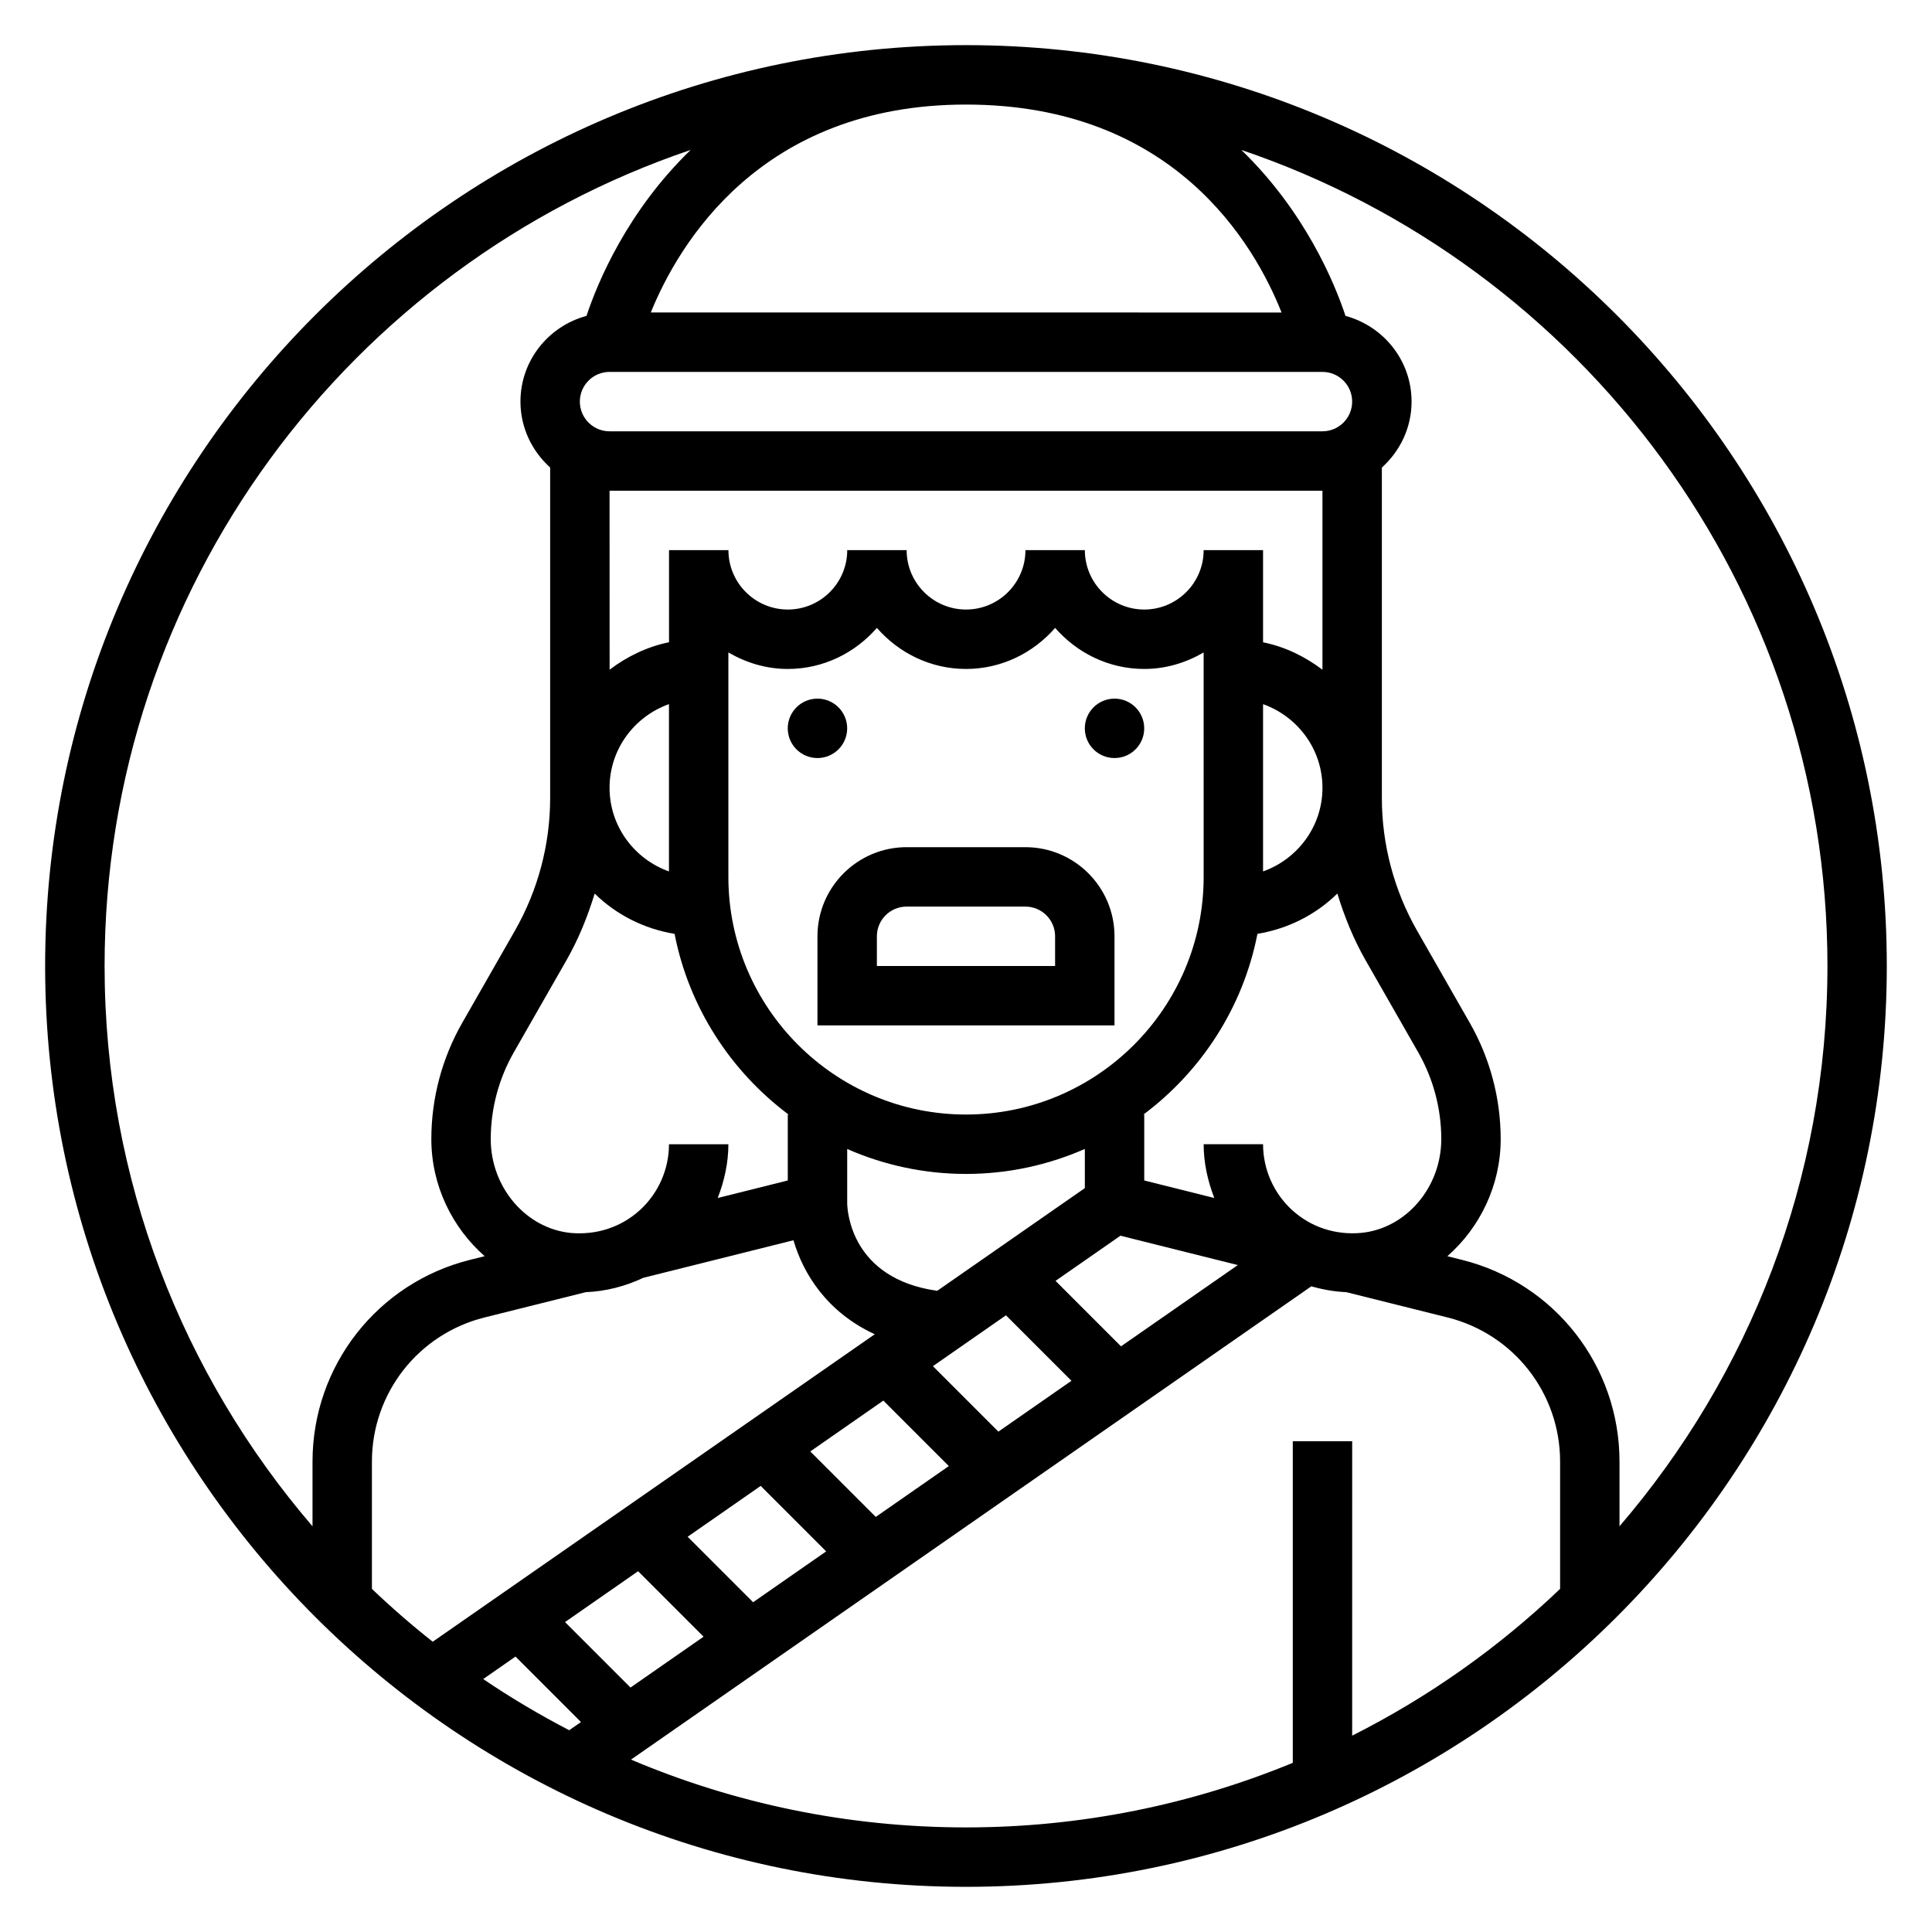<?xml version="1.0" encoding="UTF-8"?>
<!-- Uploaded to: ICON Repo, www.iconrepo.com, Generator: ICON Repo Mixer Tools -->
<svg fill="#000000" width="800px" height="800px" version="1.1" viewBox="144 144 512 512" xmlns="http://www.w3.org/2000/svg">
 <g>
  <path d="m368.51 337.02c0 4.348-3.527 7.871-7.875 7.871-4.348 0-7.871-3.523-7.871-7.871 0-4.348 3.523-7.875 7.871-7.875 4.348 0 7.875 3.527 7.875 7.875"/>
  <path d="m447.23 337.02c0 4.348-3.523 7.871-7.871 7.871s-7.871-3.523-7.871-7.871c0-4.348 3.523-7.875 7.871-7.875s7.871 3.527 7.871 7.875"/>
  <path d="m400 155.96c-134.56 0-244.04 109.47-244.04 244.04 0 134.56 109.48 244.03 244.03 244.03 134.55 0 244.03-109.47 244.03-244.03 0.004-134.57-109.47-244.04-244.03-244.04zm228.29 244.04c0 56.664-20.797 108.53-55.105 148.48v-17.145c0-25.332-17.16-47.32-41.738-53.457l-3.883-0.969c8.582-7.535 14.133-18.707 14.133-31.035 0-10.785-2.824-21.426-8.18-30.789l-13.98-24.457c-6.102-10.688-9.328-22.844-9.328-35.148v-87.574c4.793-4.32 7.871-10.523 7.871-17.477 0-10.895-7.453-20.004-17.508-22.711-2.949-8.926-10.832-27.75-27.598-43.98 90.188 30.52 155.32 115.9 155.32 216.26zm-228.29-228.29c55.129 0 76.477 37.086 83.625 55.105l-167.16-0.004c7.312-17.984 28.992-55.102 83.539-55.102zm-94.465 70.848h188.93c4.336 0 7.871 3.527 7.871 7.871s-3.535 7.871-7.871 7.871h-188.93c-4.336 0-7.871-3.527-7.871-7.871s3.531-7.871 7.871-7.871zm188.93 31.488v47.438c-4.598-3.481-9.895-6.086-15.742-7.273v-24.422h-15.742c0 8.684-7.062 15.742-15.742 15.742-8.684 0-15.742-7.062-15.742-15.742h-15.742c0 8.684-7.062 15.742-15.742 15.742-8.684 0-15.742-7.062-15.742-15.742h-15.742c0 8.684-7.062 15.742-15.742 15.742-8.684 0-15.742-7.062-15.742-15.742h-15.742v24.41c-5.848 1.195-11.148 3.793-15.742 7.273l-0.02-47.426zm-15.742 100.89v-44.328c9.141 3.258 15.742 11.918 15.742 22.168s-6.602 18.902-15.742 22.16zm-47.23 83.926-39.117 27.215c-22.797-3.203-23.82-21.105-23.859-23.16v-14.422c9.648 4.227 20.293 6.609 31.488 6.609s21.836-2.387 31.488-6.621zm-31.488-19.5c-34.723 0-62.977-28.254-62.977-62.977v-59.48c4.652 2.707 9.98 4.375 15.742 4.375 9.445 0 17.84-4.266 23.617-10.879 5.777 6.613 14.168 10.879 23.617 10.879 9.445 0 17.84-4.266 23.617-10.879 5.777 6.613 14.168 10.879 23.613 10.879 5.762 0 11.09-1.668 15.742-4.375l0.004 59.48c0 34.723-28.254 62.977-62.977 62.977zm-78.723-64.426c-9.141-3.258-15.742-11.918-15.742-22.168s6.606-18.91 15.742-22.168zm-19.688 5.863c5.66 5.566 13.004 9.336 21.176 10.684 3.809 19.5 14.863 36.391 30.203 47.879h-0.203v17.477l-18.57 4.644c1.758-4.519 2.828-9.312 2.828-14.25h-15.742c0 6.644-2.816 13.012-7.738 17.484-4.984 4.527-11.469 6.606-18.223 6.031-11.93-1.145-21.273-12.07-21.273-24.871 0-8.047 2.109-15.988 6.102-22.977l13.98-24.457c3.188-5.582 5.59-11.535 7.461-17.645zm-2.367 105.64c5.328-0.219 10.484-1.551 15.266-3.809l39.785-9.949c2.574 8.84 8.863 19.066 21.547 24.906l-117.15 81.488c-5.59-4.418-10.965-9.094-16.113-14.004v-33.73c0-18.098 12.266-33.793 29.82-38.195zm-18.617 96.566 17.352 17.352-3.117 2.172c-7.863-4.102-15.492-8.605-22.789-13.562zm30.48 8.211-17.352-17.352 19.363-13.477 17.352 17.352zm32.492-22.609-17.352-17.352 19.363-13.477 17.352 17.352zm32.504-22.609-17.352-17.352 19.363-13.477 17.352 17.352zm32.496-22.602-17.352-17.352 19.363-13.477 17.352 17.352zm32.496-22.605-17.348-17.352 17.199-11.965 31.109 7.777zm45.383-36.078c-4.922-4.473-7.738-10.84-7.738-17.484h-15.742c0 4.938 1.07 9.73 2.824 14.25l-18.57-4.644v-17.477h-0.203c15.344-11.484 26.395-28.379 30.203-47.879 8.172-1.348 15.516-5.117 21.176-10.684 1.875 6.109 4.273 12.059 7.461 17.641l13.98 24.457c3.992 6.992 6.102 14.938 6.102 22.98 0 12.801-9.344 23.727-21.27 24.859-6.762 0.602-13.238-1.492-18.223-6.019zm-159.43-280.98c-16.773 16.23-24.648 35.055-27.605 43.98-10.047 2.707-17.5 11.816-17.5 22.711 0 6.949 3.078 13.145 7.871 17.477v87.578c0 12.305-3.227 24.457-9.336 35.148l-13.98 24.457c-5.344 9.359-8.172 20.004-8.172 30.785 0 12.328 5.551 23.496 14.137 31.031l-3.883 0.969c-24.578 6.148-41.742 28.137-41.742 53.469v17.145c-34.305-39.957-55.102-91.828-55.102-148.49 0-100.36 65.125-185.74 155.31-216.26zm-15.812 426.58 180.3-125.43c3.008 0.867 6.102 1.418 9.258 1.551l26.852 6.707c17.555 4.398 29.816 20.098 29.816 38.195v33.73c-16.27 15.531-34.816 28.68-55.105 38.895l0.004-78.02h-15.742v85.23c-26.719 11-55.957 17.109-86.594 17.109-31.473 0-61.48-6.402-88.789-17.973z"/>
  <path d="m415.74 368.51h-31.488c-13.02 0-23.617 10.598-23.617 23.617v23.617h78.719v-23.617c0.004-13.023-10.594-23.617-23.613-23.617zm7.871 31.488h-47.23v-7.871c0-4.344 3.535-7.871 7.871-7.871h31.488c4.336 0 7.871 3.527 7.871 7.871z"/>
 </g>
</svg>